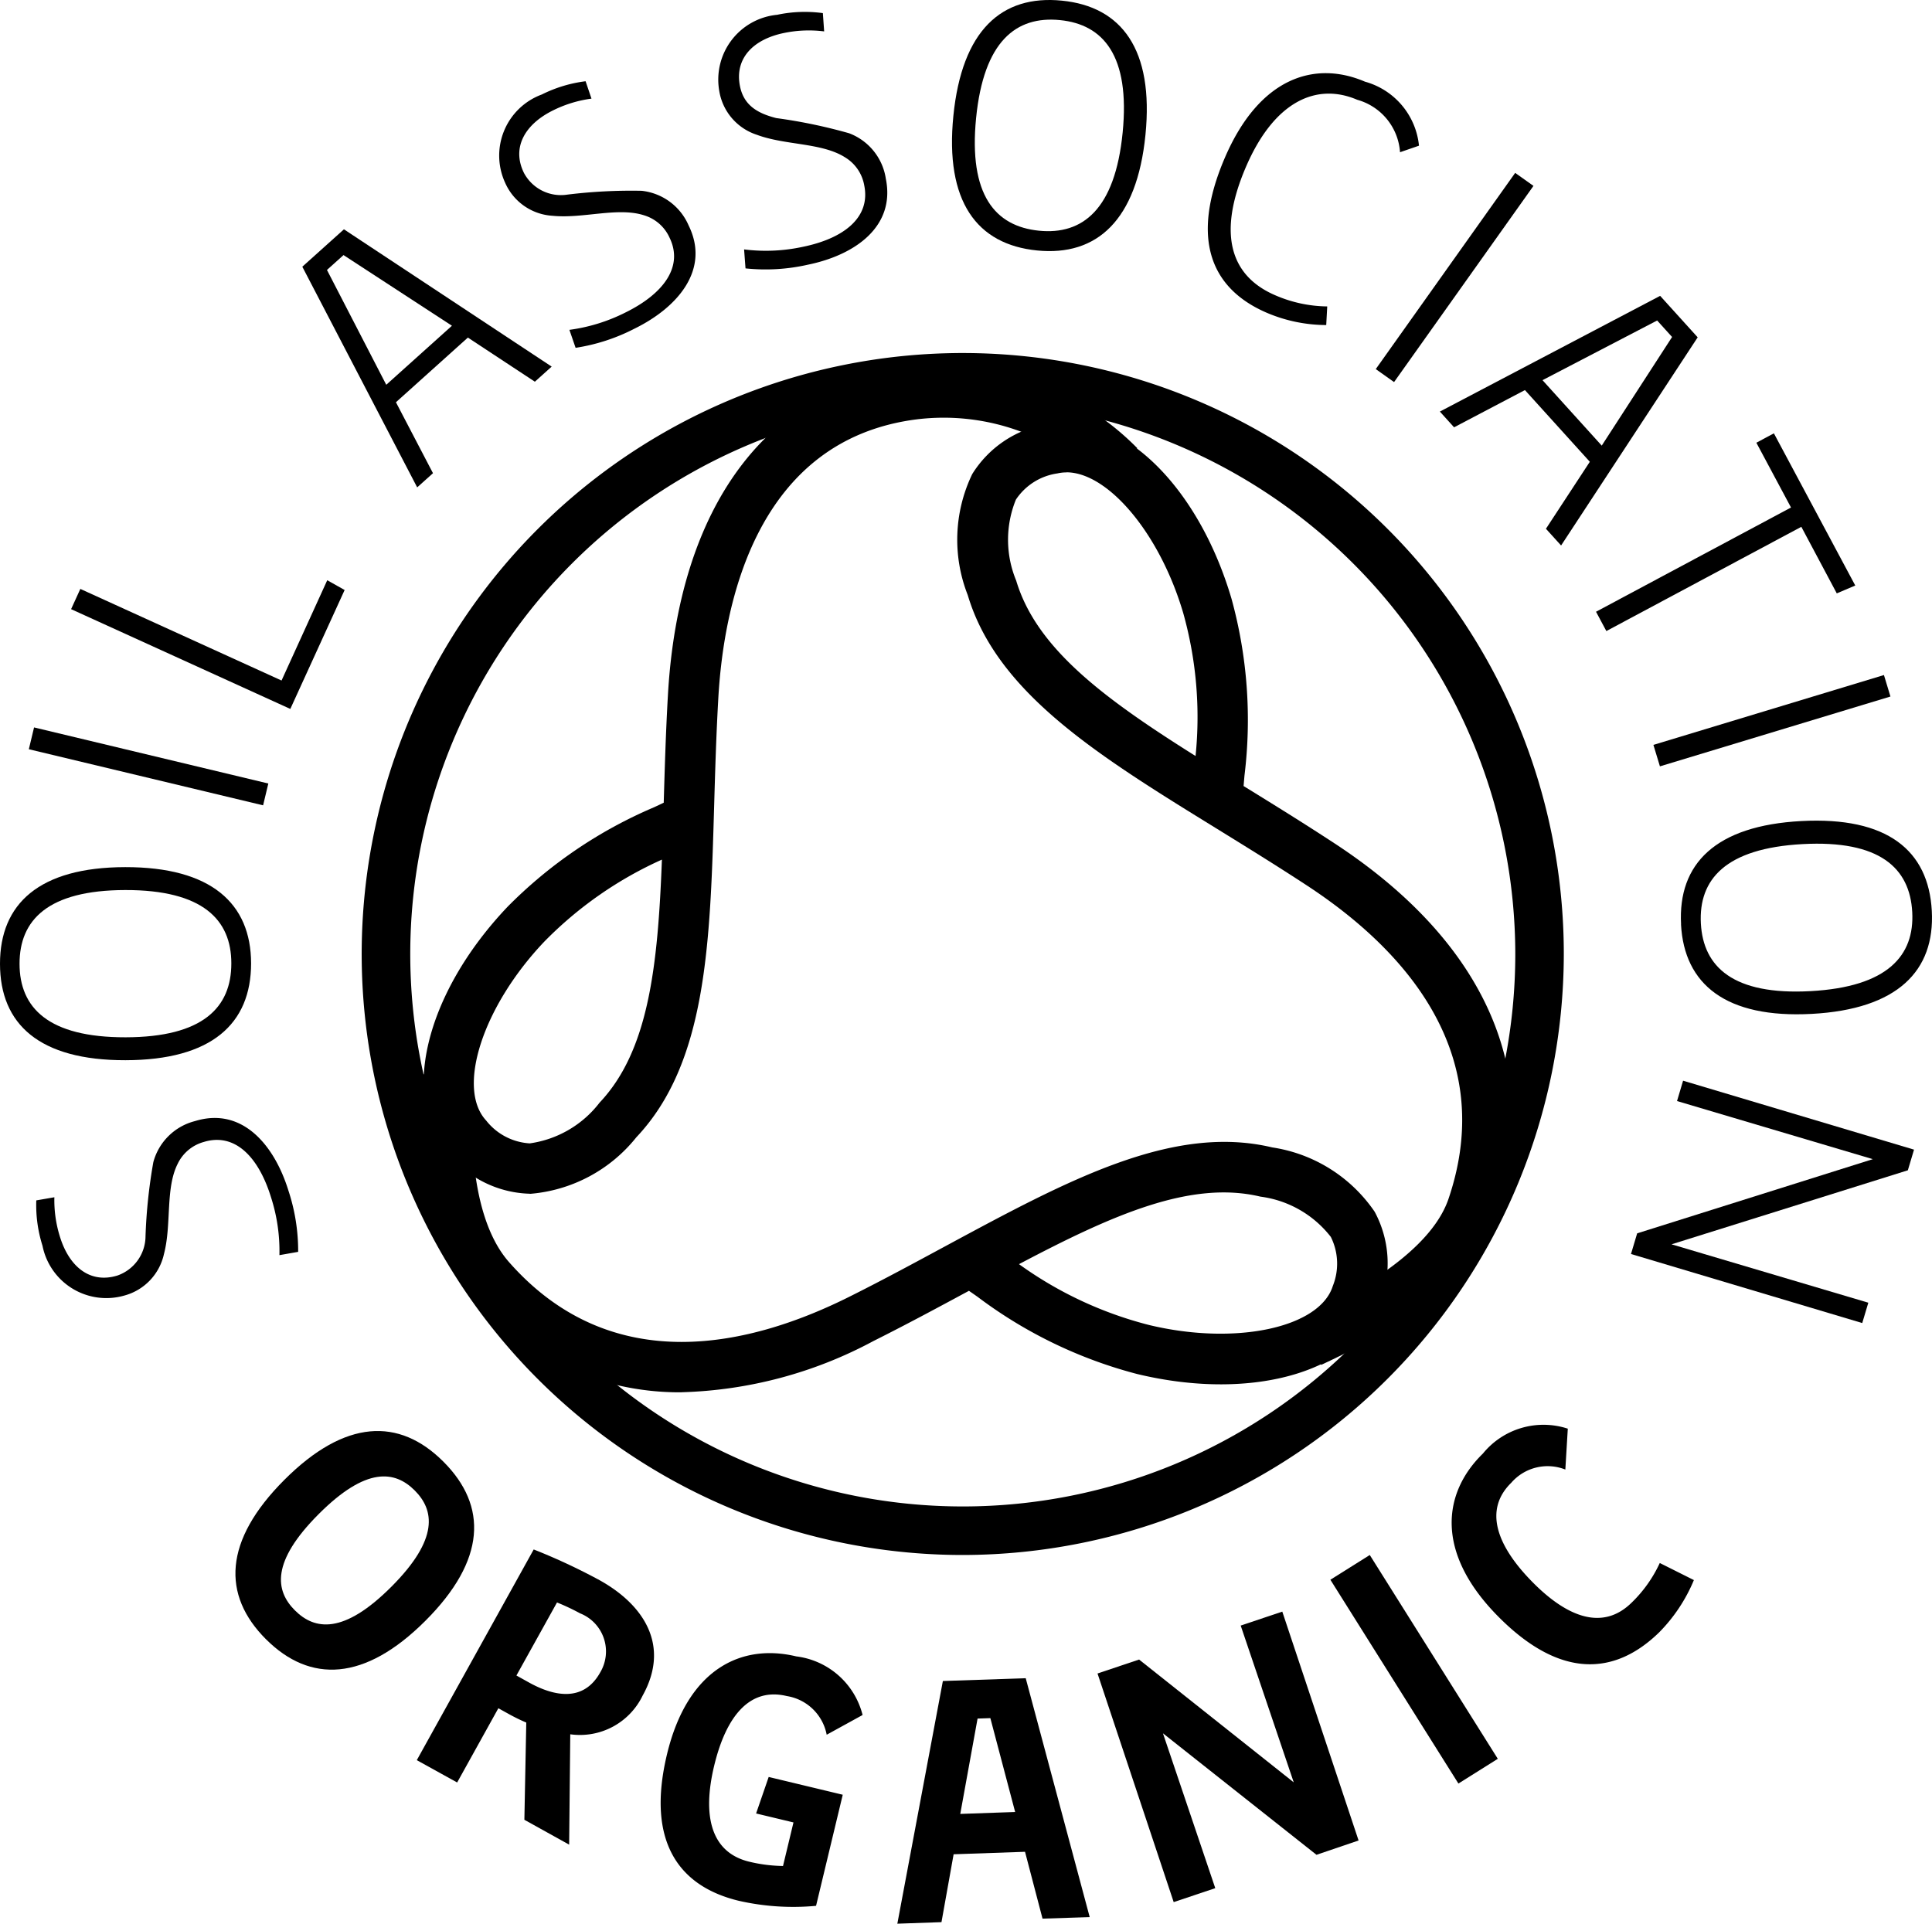 <svg id="Group_116" data-name="Group 116" xmlns="http://www.w3.org/2000/svg" xmlns:xlink="http://www.w3.org/1999/xlink" width="69.211" height="68.923" viewBox="0 0 69.211 68.923">
  <defs>
    <clipPath id="clip-path">
      <rect id="Rectangle_198" data-name="Rectangle 198" width="69.211" height="68.923" transform="translate(0 0)" fill="#000000"/>
    </clipPath>
  </defs>
  <g id="Group_47" data-name="Group 47" clip-path="url(#clip-path)">
    <path id="Path_202" data-name="Path 202" d="M10.333,42.659a6.884,6.884,0,0,1,.348,2.193l-.671.118a6.285,6.285,0,0,0-.3-2.069C9.256,41.425,8.4,40.577,7.3,40.915a1.471,1.471,0,0,0-.934.781c-.448.884-.213,2.176-.493,3.236a1.98,1.98,0,0,1-1.423,1.487,2.332,2.332,0,0,1-2.928-1.787A4.817,4.817,0,0,1,1.3,43.008l.648-.112a4.354,4.354,0,0,0,.2,1.417C2.484,45.4,3.238,46,4.207,45.7a1.5,1.5,0,0,0,1.006-1.409,18.782,18.782,0,0,1,.28-2.653,2.073,2.073,0,0,1,1.492-1.471c1.673-.517,2.835.831,3.348,2.492" fill="#000000"/>
    <path id="Path_203" data-name="Path 203" d="M8.995,34.513c0,2.173-1.418,3.467-4.5,3.473S0,36.7,0,34.529c0-2.149,1.406-3.456,4.485-3.461s4.506,1.3,4.51,3.445M.7,34.528c0,1.582,1.031,2.642,3.8,2.637s3.79-1.069,3.787-2.651c0-1.558-1.019-2.63-3.8-2.625S.7,32.97.7,34.528" fill="#000000"/>
    <path id="Path_204" data-name="Path 204" d="M12.346,21.139,10.4,25.4,2.547,21.825l.331-.725,7.208,3.282,1.637-3.593Z" fill="#000000"/>
    <path id="Path_205" data-name="Path 205" d="M19.161,13.676l-2.4-1.581-2.577,2.317,1.327,2.542-.566.508L10.83,9.556l1.491-1.34,7.442,4.919ZM12.306,9.139l-.593.533,2.124,4.114,2.353-2.115Z" fill="#000000"/>
    <path id="Path_206" data-name="Path 206" d="M22.731,11.775a6.851,6.851,0,0,1-2.111.687l-.222-.644a6.29,6.29,0,0,0,2-.618c1.388-.681,2.091-1.658,1.586-2.688a1.464,1.464,0,0,0-.918-.8c-.943-.3-2.182.129-3.272.019A1.982,1.982,0,0,1,18.1,6.557a2.332,2.332,0,0,1,1.309-3.171,4.84,4.84,0,0,1,1.569-.475l.211.623a4.38,4.38,0,0,0-1.369.417c-1.019.5-1.5,1.339-1.048,2.249a1.5,1.5,0,0,0,1.55.773,18.794,18.794,0,0,1,2.663-.137A2.073,2.073,0,0,1,24.67,8.08c.772,1.571-.378,2.929-1.939,3.695" fill="#000000"/>
    <path id="Path_207" data-name="Path 207" d="M28.923,9.488a6.848,6.848,0,0,1-2.216.128l-.051-.68a6.254,6.254,0,0,0,2.087-.089c1.516-.307,2.445-1.073,2.218-2.2a1.469,1.469,0,0,0-.684-1.007c-.836-.534-2.145-.429-3.17-.813a1.983,1.983,0,0,1-1.34-1.565A2.333,2.333,0,0,1,27.84.53,4.782,4.782,0,0,1,29.478.47l.046.655a4.377,4.377,0,0,0-1.43.055c-1.113.225-1.786.915-1.585,1.91.14.7.653.976,1.3,1.141a18.67,18.67,0,0,1,2.611.544,2.068,2.068,0,0,1,1.314,1.631c.347,1.716-1.109,2.738-2.813,3.082" fill="#000000"/>
    <path id="Path_208" data-name="Path 208" d="M37.153,8.974c-2.162-.214-3.307-1.759-3-4.823S35.879-.192,38.041.023c2.139.212,3.3,1.747,2.993,4.811s-1.742,4.353-3.881,4.14M37.972.72c-1.574-.156-2.733.76-3.005,3.512s.682,3.877,2.256,4.034c1.55.154,2.72-.75,2.994-3.513S39.522.874,37.972.72" fill="#000000"/>
    <path id="Path_209" data-name="Path 209" d="M50.154,5.454a2.1,2.1,0,0,0-1.533-1.879c-1.465-.628-2.982.061-3.991,2.414-1.042,2.43-.523,3.914,1.054,4.59a4.8,4.8,0,0,0,1.862.4l-.036.667a5.461,5.461,0,0,1-2.125-.438c-1.953-.838-2.78-2.585-1.51-5.548,1.243-2.9,3.236-3.5,5.023-2.734A2.653,2.653,0,0,1,50.833,5.22Z" fill="#000000"/>
    <path id="Path_210" data-name="Path 210" d="M55.381,18.945l1.572-2.4-2.325-2.569L52.09,15.31l-.509-.564L59.472,10.6l1.345,1.486-4.893,7.458ZM59.9,12.074l-.535-.591-4.107,2.138,2.122,2.345Z" fill="#000000"/>
    <path id="Path_211" data-name="Path 211" d="M65.8,21.26,64.53,18.875,57.545,22.61l-.37-.692,6.985-3.735-1.241-2.321.628-.336,2.915,5.452Z" fill="#000000"/>
    <path id="Path_212" data-name="Path 212" d="M60.222,33.117c-.118-2.17,1.236-3.537,4.31-3.7s4.555,1.048,4.672,3.218c.117,2.146-1.223,3.525-4.3,3.691s-4.568-1.058-4.684-3.2m8.283-.448c-.085-1.58-1.168-2.585-3.929-2.435s-3.728,1.265-3.643,2.845c.085,1.555,1.156,2.574,3.928,2.423s3.728-1.278,3.644-2.833" fill="#000000"/>
    <path id="Path_213" data-name="Path 213" d="M58.649,44.189l8.442-2.658-7.014-2.082.217-.729,8.273,2.47-.221.74L59.88,44.582l7.05,2.092-.218.729-8.284-2.474Z" fill="#000000"/>
    <path id="Path_214" data-name="Path 214" d="M34.49,55.713A21.532,21.532,0,1,1,56.021,34.182,21.556,21.556,0,0,1,34.49,55.713m0-41.325A19.793,19.793,0,1,0,54.283,34.182,19.816,19.816,0,0,0,34.49,14.388" fill="#000000"/>
    <path id="Path_215" data-name="Path 215" d="M18.981,42.769h-.016a3.894,3.894,0,0,1-2.873-1.4c-1.789-1.925-.89-5.744,2.091-8.881a16.39,16.39,0,0,1,5.248-3.565c.122-.057.238-.111.346-.163.037-1.242.074-2.526.151-3.865.387-6.769,3.555-11.024,8.692-11.673a9.748,9.748,0,0,1,8.121,2.835L39.52,17.4a7.923,7.923,0,0,0-6.673-2.376c-5.735.725-6.919,6.566-7.114,9.983-.076,1.336-.114,2.627-.15,3.876-.143,4.936-.267,9.2-2.788,11.865a5.428,5.428,0,0,1-3.814,2.026m4.732-11.976a13.823,13.823,0,0,0-4.219,2.944c-2.2,2.316-3.151,5.249-2.077,6.406a2.144,2.144,0,0,0,1.556.817h.007a3.824,3.824,0,0,0,2.5-1.46c1.756-1.856,2.087-4.883,2.232-8.707" fill="#000000"/>
    <path id="Path_216" data-name="Path 216" d="M47.329,48.9l-.758-1.641c3.039-1.4,4.83-2.856,5.322-4.313,1.808-5.337-1.755-9.043-5.063-11.213-1.121-.735-2.223-1.414-3.287-2.071-4.2-2.591-7.829-4.829-8.876-8.344a5.417,5.417,0,0,1,.161-4.331A3.9,3.9,0,0,1,37.473,15.2c2.562-.586,5.42,2.1,6.644,6.252a16.372,16.372,0,0,1,.464,6.341c-.011.131-.022.254-.031.37,1.057.652,2.15,1.327,3.272,2.063,5.429,3.561,7.484,8.285,5.784,13.3-.666,1.973-2.72,3.732-6.277,5.375M38.2,16.926a1.429,1.429,0,0,0-.321.036,2.149,2.149,0,0,0-1.486.939,3.815,3.815,0,0,0,.01,2.9c.73,2.449,3.186,4.248,6.426,6.286a13.8,13.8,0,0,0-.443-5.127c-.842-2.854-2.692-5.038-4.186-5.038" fill="#000000"/>
    <path id="Path_217" data-name="Path 217" d="M24.42,49.884a9.749,9.749,0,0,1-7.547-3.475c-1.979-2.253-1.849-6.289-1.7-7.919l1.8.164c-.1,1.09-.3,4.786,1.258,6.561,3.721,4.232,8.711,3,12.244,1.221,1.2-.6,2.335-1.217,3.436-1.811,4.346-2.343,8.1-4.365,11.664-3.515a5.414,5.414,0,0,1,3.67,2.305,3.9,3.9,0,0,1,.23,3.184c-.775,2.513-4.532,3.643-8.738,2.63a16.34,16.34,0,0,1-5.716-2.765c-.109-.077-.213-.149-.31-.216-1.094.59-2.225,1.2-3.423,1.8a15.4,15.4,0,0,1-6.868,1.834M36.5,45.29a13.787,13.787,0,0,0,4.66,2.182c3.106.748,6.121.1,6.587-1.4a2.146,2.146,0,0,0-.072-1.755,3.815,3.815,0,0,0-2.519-1.443c-2.485-.593-5.272.635-8.656,2.421" fill="#000000"/>
    <path id="Path_218" data-name="Path 218" d="M9.532,58.736c-1.589-1.588-1.523-3.534.653-5.713s4.114-2.24,5.7-.653,1.531,3.525-.645,5.7-4.131,2.24-5.711.662M14.856,53.4c-.709-.708-1.734-.861-3.44.848s-1.561,2.741-.852,3.449,1.742.87,3.457-.847,1.535-2.75.835-3.45" fill="#000000"/>
    <path id="Path_219" data-name="Path 219" d="M18.785,65.2l.068-3.483a6.611,6.611,0,0,1-.63-.308l-.37-.205-1.476,2.66-1.446-.8,4.188-7.549a21.66,21.66,0,0,1,2.358,1.1c1.594.884,2.537,2.346,1.547,4.131a2.494,2.494,0,0,1-2.595,1.391l-.04,3.954Zm2-7.394a7.981,7.981,0,0,0-.831-.392L18.5,60.031l.464.258c.908.5,1.949.694,2.54-.373a1.468,1.468,0,0,0-.72-2.111" fill="#000000"/>
    <path id="Path_220" data-name="Path 220" d="M29.615,62.153a1.733,1.733,0,0,0-1.43-1.386c-1.35-.324-2.181.755-2.6,2.493-.44,1.832-.1,3.117,1.259,3.443a5.5,5.5,0,0,0,1.206.153l.375-1.561-1.339-.321.451-1.308,2.653.637-.956,3.98a8.792,8.792,0,0,1-2.763-.179c-2.148-.515-3.329-2.115-2.577-5.25.736-3.064,2.669-3.979,4.63-3.508a2.805,2.805,0,0,1,2.377,2.1Z" fill="#000000"/>
    <path id="Path_221" data-name="Path 221" d="M37.347,68.742l-.627-2.395-2.558.089-.435,2.432-1.581.055,1.631-8.695,2.968-.1,2.292,8.559Zm-1.869-7.184-.458.016L34.4,64.99l1.966-.069Z" fill="#000000"/>
    <path id="Path_222" data-name="Path 222" d="M47.161,66.455l-5.5-4.353,1.874,5.548-1.489.5-2.729-8.191,1.489-.5,5.54,4.4-1.9-5.617,1.49-.5,2.733,8.2Z" fill="#000000"/>
    <path id="Path_223" data-name="Path 223" d="M56.076,52.652a1.723,1.723,0,0,0-1.936.472c-.993.97-.522,2.248.726,3.526,1.316,1.348,2.575,1.756,3.577.778A4.725,4.725,0,0,0,59.459,56l1.222.612a5.86,5.86,0,0,1-1.243,1.872c-1.59,1.552-3.564,1.69-5.816-.617-2.2-2.255-1.945-4.378-.5-5.787a2.8,2.8,0,0,1,3.042-.893Z" fill="#000000"/>
    <rect id="Rectangle_194" data-name="Rectangle 194" width="8.625" height="0.804" transform="matrix(0.579, -0.815, 0.815, 0.579, 49.285, 13.224)" fill="#000000"/>
    <rect id="Rectangle_195" data-name="Rectangle 195" width="8.629" height="0.804" transform="translate(59.231 26.688) rotate(-16.856)" fill="#000000"/>
    <rect id="Rectangle_196" data-name="Rectangle 196" width="1.666" height="8.621" transform="matrix(0.847, -0.532, 0.532, 0.847, 47.659, 56.6)" fill="#000000"/>
    <rect id="Rectangle_197" data-name="Rectangle 197" width="0.803" height="8.625" transform="matrix(0.233, -0.973, 0.973, 0.233, 1.033, 26.844)" fill="#000000"/>
  </g>
</svg>
